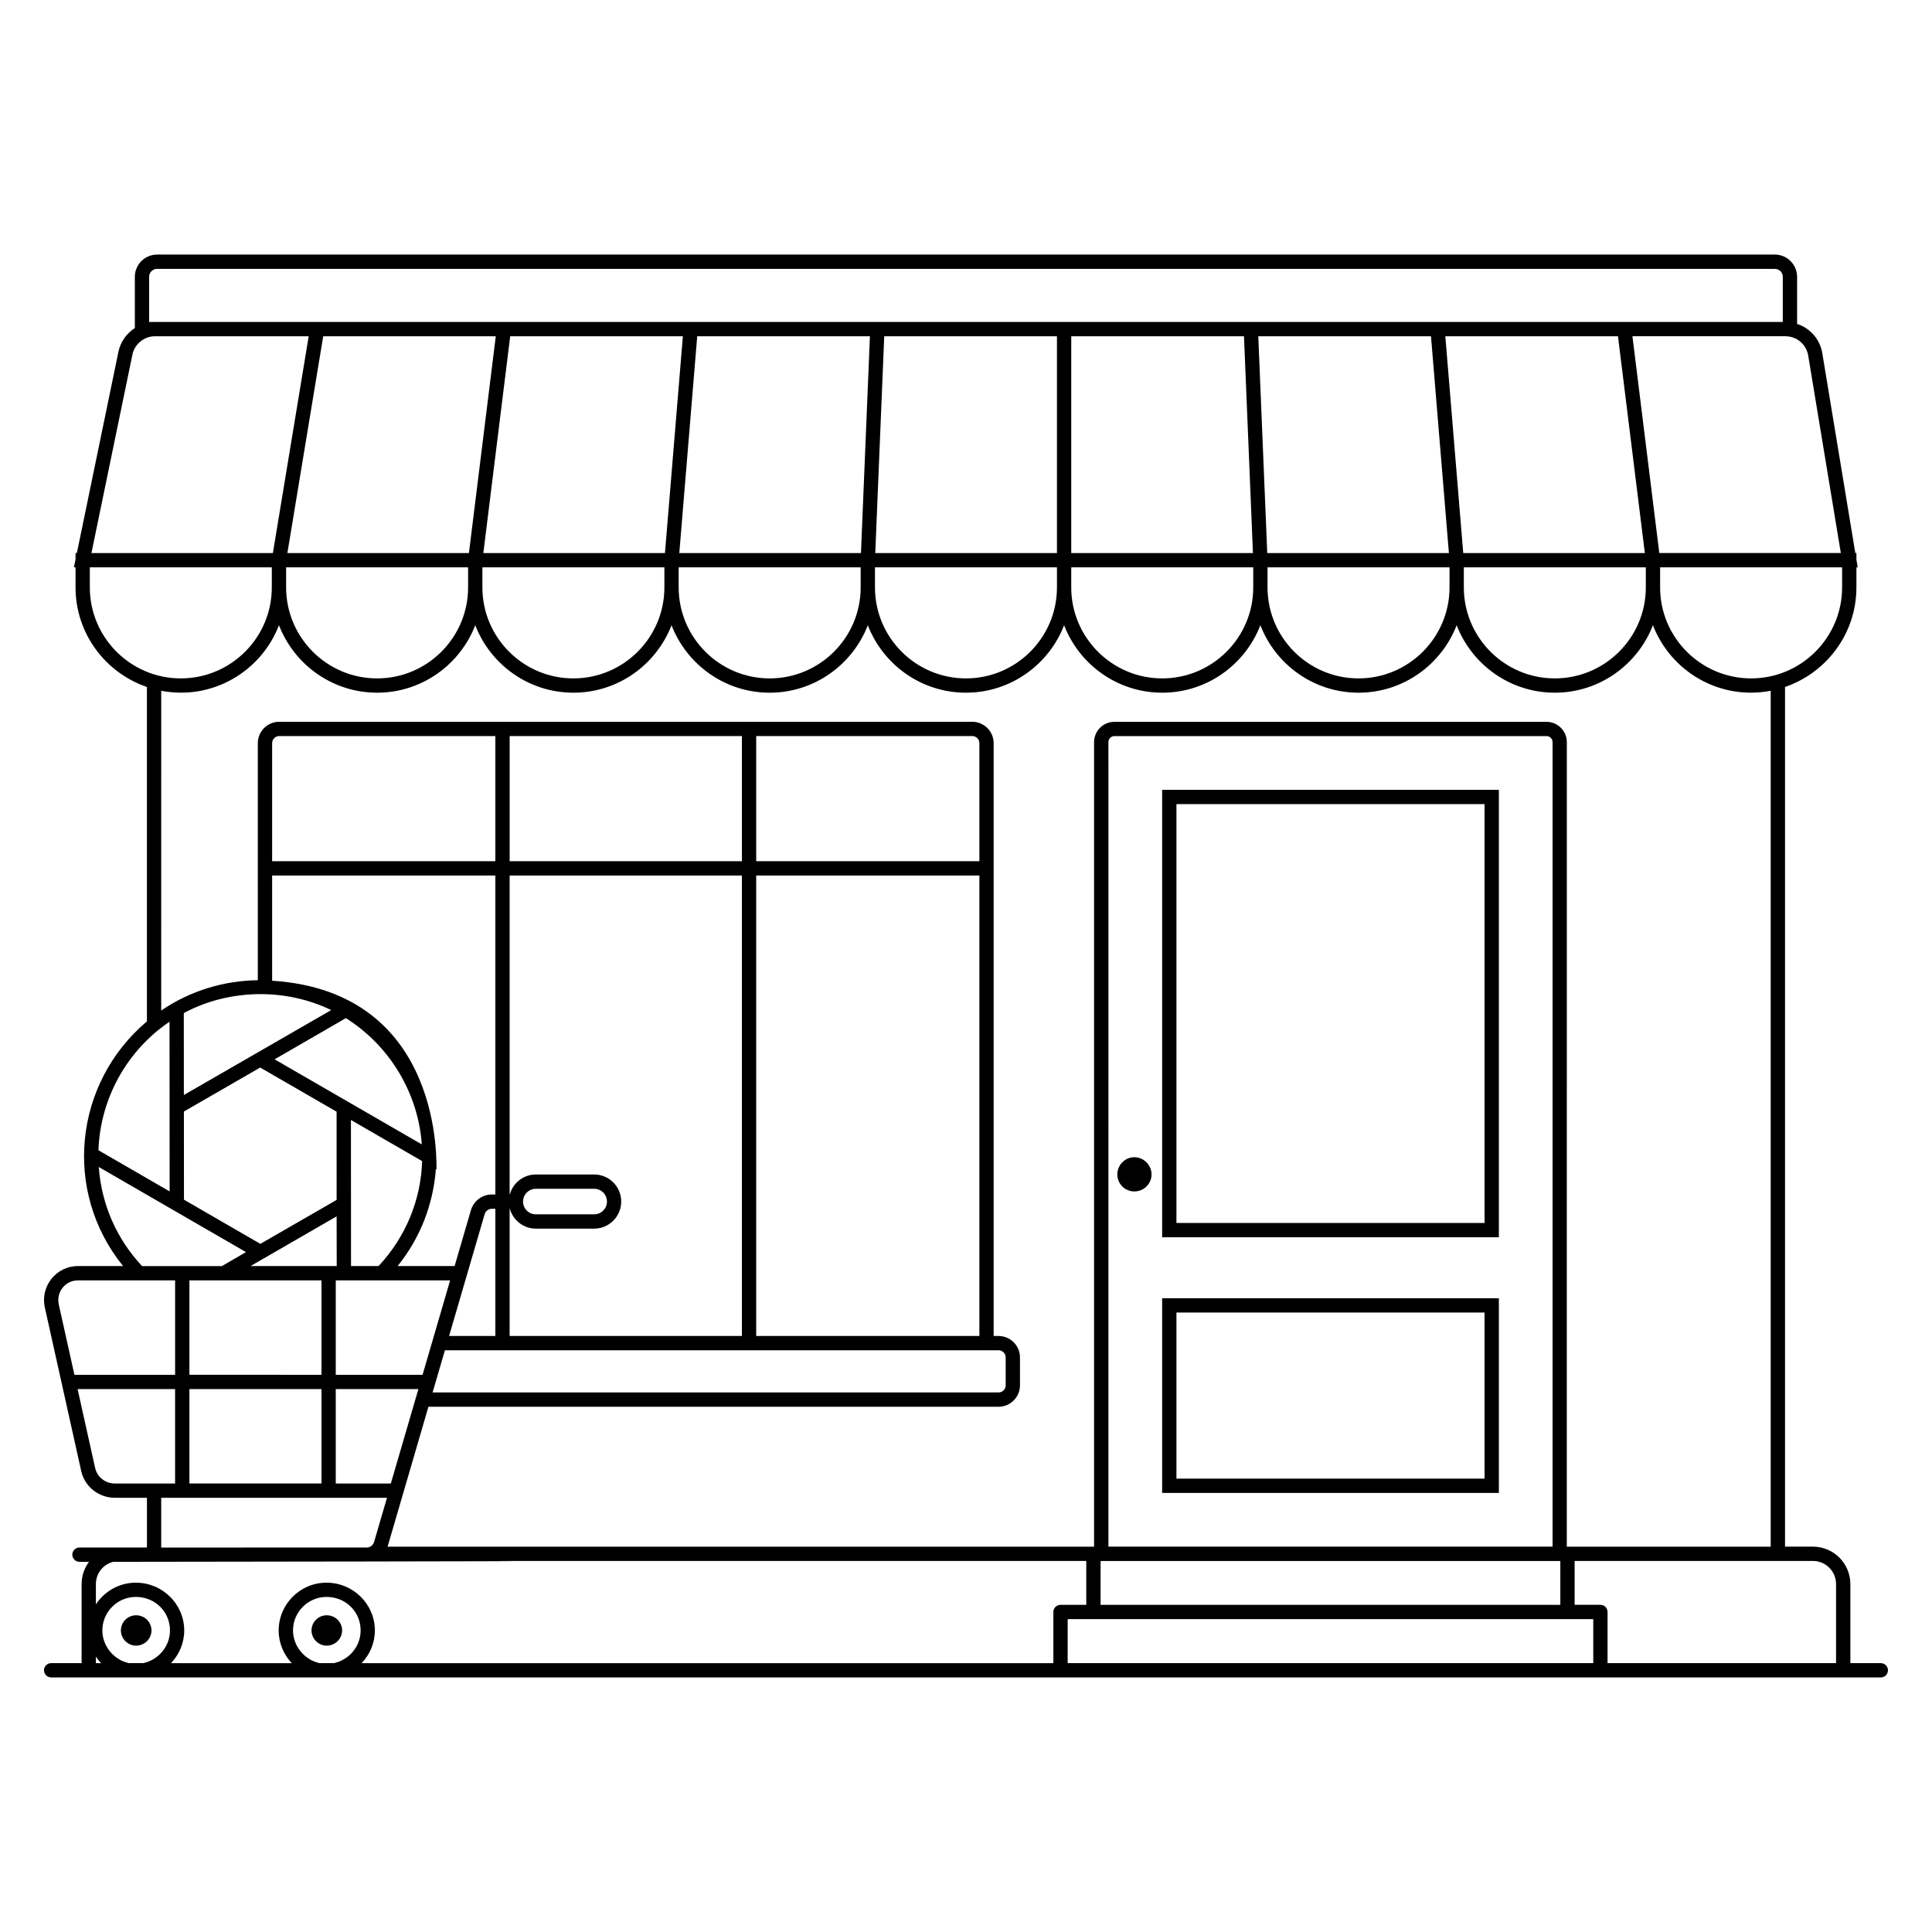 <?xml version="1.0" encoding="UTF-8"?>
<!-- Uploaded to: SVG Find, www.svgfind.com, Generator: SVG Find Mixer Tools -->
<svg fill="#000000" width="800px" height="800px" version="1.1" viewBox="144 144 512 512" xmlns="http://www.w3.org/2000/svg">
 <g>
  <path d="m184.14 576.09c0-2.254-1.824-4.023-4.078-4.023-2.199 0-4.023 1.77-4.023 4.023 0 2.199 1.824 4.023 4.023 4.023 2.254 0 4.078-1.824 4.078-4.023z"/>
  <path d="m234.66 576.09c0-2.254-1.824-4.023-4.078-4.023-2.199 0-4.023 1.77-4.023 4.023 0 2.199 1.824 4.023 4.023 4.023 2.254 0 4.078-1.824 4.078-4.023z"/>
  <path d="m642.43 584.74h-8.066v-20.941c0-5.473-4.453-9.926-9.926-9.926h-7.387v-227.82c10.984-3.754 18.918-14.152 18.918-26.391v-5.316h0.34l-0.34-2.047v-1.738h-0.289l-8.75-52.953c-0.617-3.734-3.25-6.648-6.68-7.769v-12.477c0-3.25-2.644-5.898-5.898-5.898h-428.72c-3.25 0-5.898 2.644-5.898 5.898v13.578c-2.172 1.406-3.797 3.617-4.348 6.281l-11.016 53.34h-0.352v1.703l-0.43 2.086h0.43v5.316c0 12.238 7.934 22.641 18.918 26.391v88.617c-19.332 16.336-22.379 45.012-6.316 64.848h-11.977c-5.789 0-10.047 5.406-8.742 11.055l9.617 43.25c0.891 4.113 4.633 7.098 8.898 7.098h8.523v13.184h-17.879c-1.047 0-1.895 0.848-1.895 1.895s0.848 1.895 1.895 1.895h2.523c-1.227 1.66-1.957 3.707-1.957 5.91v20.941l-8.07-0.004c-1.047 0-1.895 0.848-1.895 1.895s0.848 1.895 1.895 1.895c39.75 0.016 456.27 0 474.95 0h9.926c1.047 0 1.895-0.848 1.895-1.895s-0.848-1.895-1.895-1.895zm-11.855-20.938v20.941h-60.555v-13.555c0-1.047-0.848-1.895-1.895-1.895h-6.832v-11.629h63.145c3.383-0.004 6.137 2.75 6.137 6.137zm-459.45 12.285c0-4.898 3.988-8.887 8.887-8.887 5.062 0 9.031 3.902 9.031 8.887 0 4.223-3.016 7.754-7.035 8.652h-3.918c-3.93-0.906-6.965-4.492-6.965-8.652zm50.527 0c0-4.898 3.988-8.887 8.887-8.887 5.062 0 9.031 3.902 9.031 8.887 0 4.223-3.016 7.754-7.035 8.652h-3.918c-3.93-0.906-6.965-4.492-6.965-8.652zm216.09-229.07c0-0.008-0.004-0.02-0.004-0.027v-6.324c0-0.879 0.715-1.594 1.594-1.594h114.52c0.879 0 1.594 0.715 1.594 1.594v213.21l-117.7 0.004c0-47.824 0.004-192.08 0.004-206.86zm-2.07 210.66h121.83v11.621h-121.83zm130.56 15.41v11.66h-139.29v-11.66h139.29zm65.945-273.42c0 13.297-10.816 24.117-24.113 24.117-13.297 0-24.117-10.82-24.117-24.117v-5.316h48.23zm-208.07 0c0 13.297-10.816 24.117-24.113 24.117s-24.117-10.82-24.117-24.117v-5.316h48.23zm-52.02 0c0 13.297-10.816 24.117-24.113 24.117s-24.117-10.82-24.117-24.117v-5.316h48.23zm-52.016 0c0 13.297-10.82 24.117-24.117 24.117-13.297 0-24.113-10.82-24.113-24.117v-5.316h48.23zm-52.016 0c0 13.297-10.82 24.117-24.117 24.117-13.297 0-24.113-10.82-24.113-24.117v-5.316h48.23zm11.156-66.555h45.758c-1.66 20.09-3.086 37.359-4.746 57.453h-48.129c0.375-3.059-0.508 4.082 7.117-57.453zm49.559 0h45.77c-0.191 4.621-2.137 51.727-2.375 57.453h-48.141c1.656-20.094 3.086-37.363 4.746-57.453zm49.562 0h45.773v57.453h-48.148c0.191-4.625 2.137-51.73 2.375-57.453zm49.562 0h45.777c0.191 4.621 2.137 51.727 2.375 57.453h-48.152zm51.941 57.453c-0.191-4.621-2.137-51.727-2.375-57.453h45.77c1.66 20.09 3.086 37.359 4.746 57.453h-48.141zm51.941 0c-1.66-20.09-3.086-37.359-4.746-57.453h45.754c0.379 3.059-0.508-4.082 7.121 57.453h-48.129zm-302.12-57.453h45.734c-0.379 3.059 0.508-4.082-7.117 57.453h-48.109c1.895-11.484 9.375-56.754 9.492-57.453zm198.24 61.238h48.23v5.316c0 13.297-10.82 24.117-24.117 24.117s-24.117-10.82-24.117-24.117zm52.016 0h48.23v5.316c0 13.297-10.82 24.117-24.117 24.117s-24.113-10.82-24.113-24.117zm52.02 0h48.23v5.316c0 13.297-10.82 24.117-24.117 24.117s-24.113-10.82-24.113-24.117zm91.262-56.125 8.648 52.336h-48.109c-0.379-3.059 0.508 4.082-7.121-57.453h40.555c3 0.004 5.535 2.156 6.027 5.117zm-439.67-20.863c0-1.164 0.945-2.109 2.109-2.109h428.72c1.164 0 2.109 0.945 2.109 2.109v11.953h-432.94zm-4.43 20.625c0.582-2.824 3.102-4.875 5.984-4.875h40.734c-1.898 11.48-9.375 56.75-9.492 57.453h-48.086zm-11.289 61.68v-5.316h48.23v5.316c0 13.297-10.82 24.117-24.117 24.117-13.293 0-24.113-10.82-24.113-24.117zm18.922 27.402c13.641 2.582 26.477-5.152 31.207-17.375 4.039 10.441 14.16 17.879 26.008 17.879 11.848 0 21.969-7.438 26.008-17.879 4.039 10.441 14.16 17.879 26.008 17.879s21.969-7.438 26.008-17.879c4.039 10.441 14.16 17.879 26.008 17.879 11.848 0 21.969-7.438 26.008-17.875 4.039 10.441 14.16 17.875 26.008 17.875s21.969-7.438 26.008-17.875c4.039 10.441 14.16 17.875 26.008 17.875 11.848 0 21.969-7.438 26.008-17.879 4.039 10.441 14.16 17.879 26.008 17.879s21.969-7.438 26.008-17.879c4.039 10.441 14.16 17.879 26.008 17.879 11.848 0 21.969-7.438 26.008-17.879 4.727 12.215 17.559 19.957 31.207 17.375v226.82h-54.035l0.012-213.21c0-2.969-2.414-5.383-5.383-5.383h-114.52c-2.969 0-5.383 2.414-5.383 5.383v213.21l-187.25 0.004c0.02-0.055 0.051-0.102 0.07-0.16l10.777-36.926h151.08c3.133 0 5.684-2.547 5.684-5.684v-7.387c0-3.133-2.547-5.684-5.684-5.684h-1.289v-157.09c0-3.133-2.547-5.684-5.684-5.684h-183.64c-3.133 0-5.684 2.547-5.684 5.684l0.004 62.805c-8.719 0.121-17.68 2.629-25.605 8.035zm7.473 210.07v-25.02h35v25.02zm34.996-53.828v25.023l-34.996-0.004v-25.023c0.992 0.004 35.379 0.004 34.996 0.004zm7.832-3.789c-0.004-4.488-0.023-39.102-0.023-38.719l18.867 10.902c-0.328 10.406-4.418 20.207-11.551 27.816zm-20.254-54.789 18.887-10.918c11.652 7.328 19.152 19.871 20.125 33.461-0.203-0.121-36.883-21.312-39.012-22.543zm-24.035 13.832 20.219-11.656 20.25 11.703c0 0.391 0.004 24.875 0.004 23.375l-20.207 11.648-20.25-11.707zm40.473 27.789 0.027 13.168h-22.848s24.344-14.047 22.82-13.168zm30.082 16.957-7.305 25.023h-23.004v-25.023zm15.824-18.98c0.84 3.027 3.594 5.269 6.883 5.269h15.461c3.953 0 7.172-3.219 7.172-7.176 0-3.953-3.219-7.172-7.172-7.172h-15.461c-3.297 0-6.055 2.25-6.891 5.289h-0.047v-84.52h61.555v122.02h-61.555v-33.715zm3.5-1.902c0-1.867 1.52-3.387 3.387-3.387h15.461c1.867 0 3.387 1.52 3.387 3.387 0 1.867-1.52 3.387-3.387 3.387h-15.461c-1.867 0-3.387-1.52-3.387-3.387zm-7.34 35.617h-12.258l9.426-32.293c0.254-0.836 1.035-1.418 1.898-1.418h0.934zm-13.363 3.789h146.71c1.047 0 1.895 0.848 1.895 1.895v7.387c0 1.062-0.832 1.895-1.895 1.895l-149.98-0.004zm82.492-3.789v-122.02h59.145v122.02zm59.145-125.81h-59.145v-33.172h57.25c1.062 0 1.895 0.832 1.895 1.895zm-62.93 0h-61.555v-33.172h61.555zm-65.344 0h-59.156v-31.277c0-1.047 0.848-1.895 1.895-1.895h57.262zm-59.156 3.789h59.156v84.523h-0.934c-2.523 0-4.793 1.691-5.527 4.121l-4.336 14.855h-15.109c5.945-7.348 9.441-16.27 10.141-25.715l0.176 0.102c-0.152-0.395 2.418-47.047-43.566-50.012zm15.652 35.66-39.043 22.504-0.016-21.715c11.938-6.422 26.949-6.676 39.059-0.789zm1.211 100.44h21.898l-7.305 25.02h-14.594zm-44.055-97.359c0.035 47.012 0.031 44.527 0.031 44.973l-18.867-10.91c0.477-13.719 7.551-26.43 18.836-34.062zm-18.75 38.5c0.453 0.262 39.852 23.039 39.012 22.555l-6.391 3.707h-21.145c-6.723-7.172-10.742-16.27-11.477-26.262zm-5.539 30.051h25.77v25.023l-26.684-0.004-4.133-18.59c-0.758-3.281 1.68-6.43 5.047-6.43zm4.574 49.703-4.648-20.895h25.84v25.02h-15.992c-2.496 0-4.68-1.73-5.199-4.125zm17.512 7.91h59.832l-3.418 11.707c-0.266 0.84-1.016 1.473-1.906 1.473l-54.508 0.004zm245.15 16.742v11.629h-6.828c-1.047 0-1.895 0.848-1.895 1.895v13.555h-183.31c2.156-2.269 3.504-5.301 3.504-8.652 0-6.988-5.75-12.672-12.816-12.672-6.988 0-12.676 5.688-12.676 12.672 0 3.352 1.332 6.383 3.465 8.652h-32c2.156-2.269 3.504-5.301 3.504-8.652 0-6.988-5.75-12.672-12.816-12.672-4.434 0-8.328 2.293-10.594 5.75v-5.363c0-2.812 1.871-5.211 4.559-5.91 242.71-0.289-53.668-0.23 257.9-0.23zm-262.46 25.352c0.406 0.621 0.875 1.188 1.383 1.727h-1.383z"/>
  <path d="m451.98 471.89h89.234v-118.57h-89.234zm3.789-114.79h81.656v111h-81.656z"/>
  <path d="m451.98 539.64h89.234v-51.594h-89.234zm3.789-47.805h81.656v44.016h-81.656z"/>
  <path d="m444.61 450.68c-2.496 0-4.504 2.062-4.504 4.559 0 2.496 2.008 4.504 4.504 4.504s4.559-2.008 4.559-4.504c-0.004-2.496-2.062-4.559-4.559-4.559z"/>
 </g>
</svg>